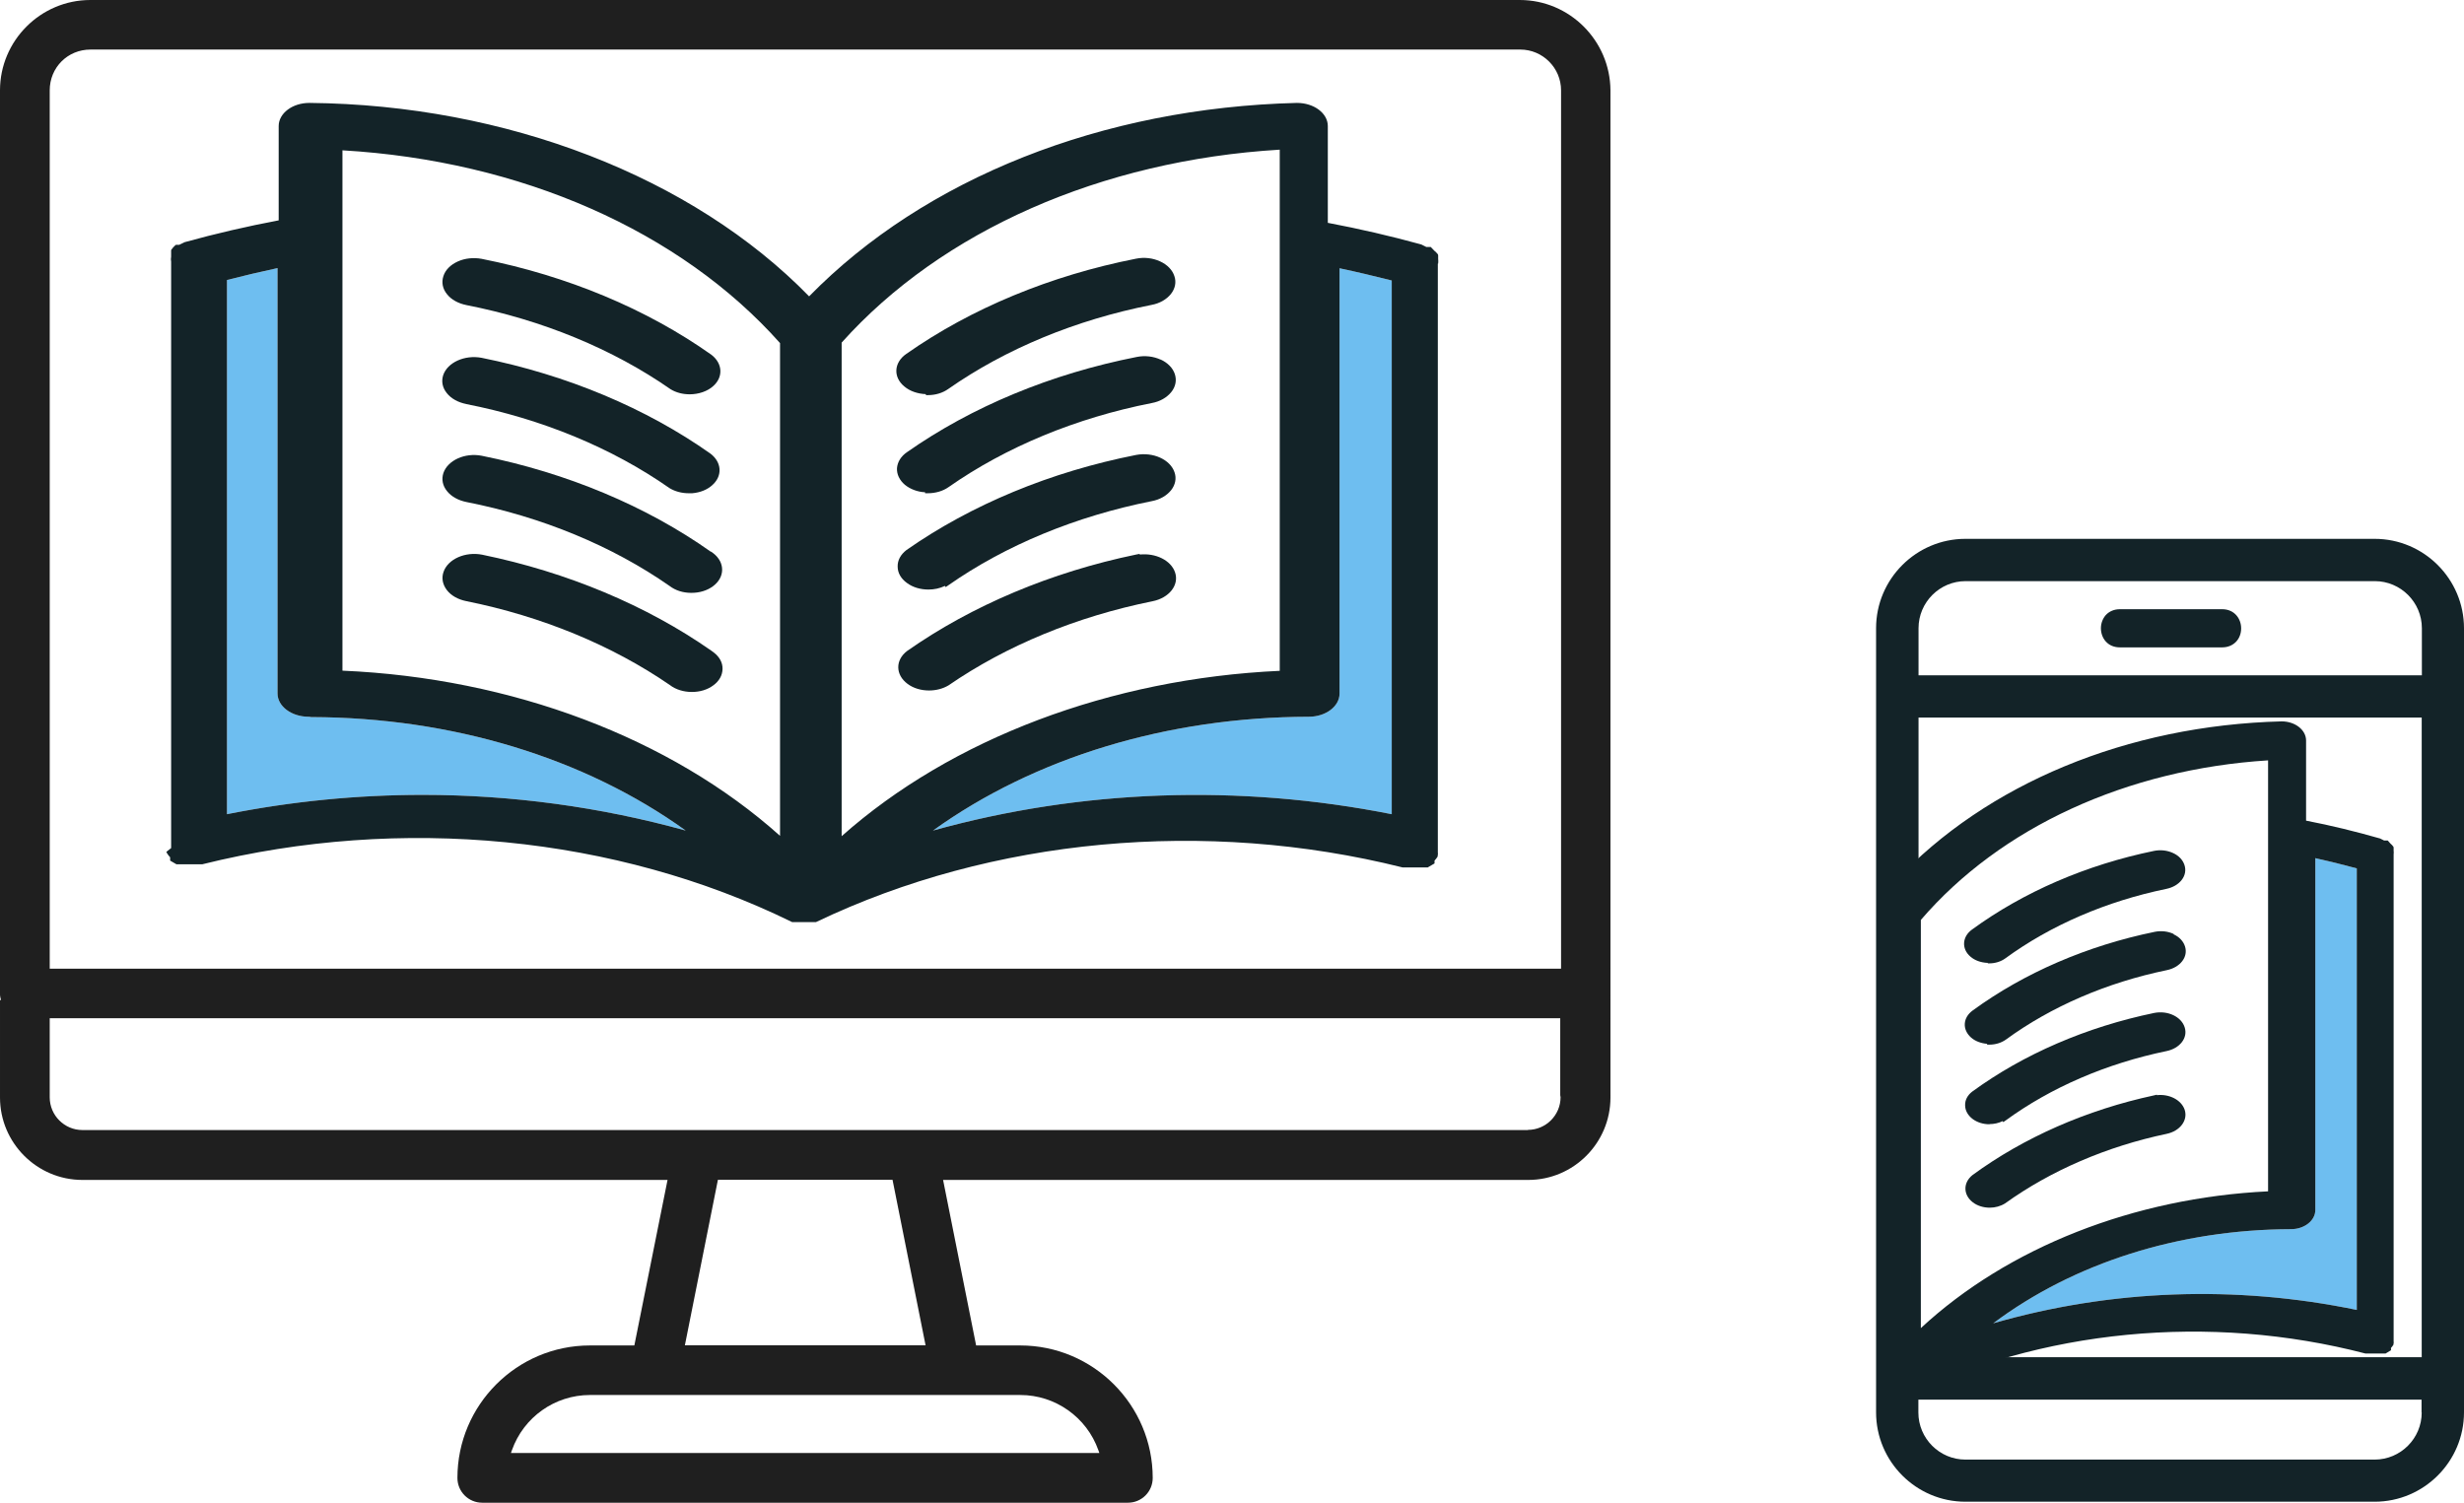 <?xml version="1.0" encoding="UTF-8"?><svg id="b" xmlns="http://www.w3.org/2000/svg" width="149.16" height="90.96" xmlns:xlink="http://www.w3.org/1999/xlink" viewBox="0 0 149.16 90.96"><defs><clipPath id="d"><rect x="114.07" y="40.88" width="32" height="48" fill="none"/></clipPath></defs><g id="c"><path d="M92.01,0H5.47C2.46,0,0,2.46,0,5.47v54.67c0,.08,0,.17.02.24l.04.16h-.06v5.9c0,2.75,2.24,4.99,4.99,4.99h35.42l-2.01,10.02h-2.69c-4.42,0-8.02,3.6-8.02,8.02,0,.83.67,1.5,1.5,1.5h39.09c.83,0,1.5-.67,1.5-1.5,0-4.42-3.6-8.02-8.02-8.02h-2.67l-2-10.02h35.42c2.75,0,4.98-2.24,4.98-4.99V5.47c-.02-3.02-2.48-5.47-5.49-5.47ZM61.77,84.45c2.11,0,4.01,1.34,4.72,3.34l.06.17H30.93l.06-.17c.71-2,2.6-3.34,4.72-3.34h26.06ZM41.46,81.44l2-10.02h10.57l2,10.02h-14.58ZM92.5,68.41H4.99c-1.09,0-1.98-.89-1.98-1.98v-4.79h91.44v4.66l.02.12c0,1.09-.89,1.98-1.98,1.98ZM94.49,58.64H3.01V5.47c0-1.38,1.08-2.47,2.47-2.47h86.55c1.36,0,2.47,1.11,2.47,2.47v53.16Z" fill="#1f1f1f"/><path d="M143.75,32.62h-24.77c-2.98,0-5.41,2.43-5.41,5.41v47.47c0,2.98,2.43,5.41,5.41,5.41h24.77c2.98,0,5.41-2.43,5.41-5.41v-47.47c0-2.98-2.43-5.41-5.41-5.41ZM116.14,40.88v-2.85c0-1.57,1.28-2.85,2.85-2.85h24.77c1.57,0,2.85,1.28,2.85,2.85v2.85h-30.46ZM116.14,82.16v-38.72h30.46v38.72h-30.46ZM146.6,85.51c0,1.57-1.28,2.85-2.85,2.85h-24.77c-1.57,0-2.85-1.28-2.85-2.85v-.78h30.46v.78Z" fill="#132328"/><path d="M134.52,36.88h-6.19c-.35,0-.65.13-.86.36-.18.21-.29.49-.29.79,0,.58.39,1.16,1.15,1.16h6.19c.35,0,.65-.13.86-.36.19-.21.29-.49.29-.79,0-.58-.4-1.16-1.15-1.16Z" fill="#132328"/><path d="M84.25,16.98v32.31c-9.24-1.84-18.82-1.5-27.77.99,6.16-4.43,14.21-6.87,22.75-6.89,1.03,0,1.86-.63,1.86-1.4v-25.75c1.04.22,2.1.47,3.16.74Z" fill="#6ebef0"/><path d="M18.67,43.39s.03,0,.05,0l.11.02h.04c8.5.03,16.51,2.46,22.64,6.87-5.16-1.43-10.53-2.16-15.92-2.16-3.96,0-7.94.39-11.85,1.17V16.95c1.05-.27,2.08-.51,3.06-.72v25.75c0,.77.83,1.4,1.86,1.41Z" fill="#6ebef0"/><path d="M87.06,15.96c.01-.1.01-.21,0-.29,0-.07,0-.15,0-.22l-.02-.06c-.07-.08-.14-.16-.21-.21l-.22-.23h-.27l-.3-.15c-1.85-.51-3.75-.95-5.66-1.31v-5.86c0-.77-.83-1.4-1.87-1.4-11.78.29-22.53,4.56-29.53,11.71-7.05-7.23-18.34-11.6-30.25-11.71-1.03,0-1.86.63-1.86,1.4v5.71c-1.91.36-3.81.8-5.69,1.32l-.33.16h-.2l-.05.04c-.09.08-.16.16-.22.25l-.02.03v.2c0,.07,0,.15,0,.2-.02.1-.02.21,0,.3v35.34c0,.05,0,.11,0,.16-.08.06-.16.12-.23.18l-.06.06.04.07c.05.09.12.17.19.25v.2l.38.22h1.57c12.04-2.99,25.04-1.72,35.66,3.48l.04.02h1.45l.04-.02c10.61-5.07,23.54-6.27,35.46-3.29h1.53s.41-.24.41-.24v-.17c.07-.08.14-.16.19-.25v-.04c.02-.08.02-.15.01-.21,0-.08,0-.15,0-.22V15.96ZM84.25,16.98v32.31c-9.24-1.84-18.82-1.5-27.77.99,6.16-4.43,14.21-6.87,22.75-6.89,1.03,0,1.86-.63,1.86-1.4v-25.75c1.04.22,2.1.47,3.16.74ZM77.47,9.06v31.55c-10.25.47-19.88,4.11-26.52,10.01v-29.88c6.06-6.77,15.72-11.03,26.52-11.68ZM47.22,20.77v29.83c-6.61-5.92-16.24-9.56-26.49-10V9.1c10.81.63,20.45,4.88,26.49,11.67ZM18.67,43.39s.03,0,.05,0l.11.02h.04c8.5.03,16.51,2.46,22.64,6.87-5.16-1.43-10.53-2.16-15.92-2.16-3.96,0-7.94.39-11.85,1.17V16.95c1.05-.27,2.08-.51,3.06-.72v25.75c0,.77.83,1.4,1.86,1.41Z" fill="#132328"/><path d="M43.03,33.4c-3.9-2.76-8.7-4.77-13.87-5.81h0c-1.02-.2-2.06.28-2.32,1.05-.12.37-.05.76.22,1.09.26.33.68.56,1.17.66,4.58.9,8.83,2.66,12.3,5.08.35.27.81.42,1.31.42h.02c.49,0,.95-.14,1.3-.4.73-.54.74-1.43.03-1.99-.05-.04-.11-.08-.15-.11Z" fill="#132328"/><path d="M43.06,39.39c-3.92-2.74-8.72-4.75-13.87-5.81h0c-1.02-.2-2.07.26-2.34,1.04-.13.37-.06.76.2,1.1s.68.57,1.17.67c4.58.92,8.84,2.68,12.33,5.08.36.28.85.42,1.33.42s.94-.13,1.3-.4c.36-.26.55-.61.56-.99s-.18-.73-.53-1c-.05-.04-.11-.08-.15-.11Z" fill="#132328"/><path d="M29.16,15.67h0c-.49-.09-1.01-.04-1.45.16-.44.2-.75.51-.87.89-.12.37-.05.76.22,1.09.26.33.68.56,1.18.66,4.59.9,8.86,2.66,12.35,5.09.34.21.75.31,1.16.31.54,0,1.09-.18,1.45-.52.59-.55.54-1.35-.13-1.87-3.91-2.77-8.72-4.78-13.91-5.81Z" fill="#132328"/><path d="M28.22,24.46c4.58.9,8.84,2.66,12.31,5.09.33.2.74.31,1.16.31.07,0,.14,0,.21,0,.49-.04.94-.22,1.25-.52.59-.55.54-1.35-.13-1.87-3.9-2.76-8.7-4.77-13.87-5.81h0c-1.02-.19-2.06.28-2.32,1.05-.12.37-.05.76.22,1.09.26.33.68.56,1.18.66Z" fill="#132328"/><path d="M56.2,35.69c.35,0,.69-.07,1-.22l.05.07.16-.11c3.47-2.43,7.73-4.18,12.3-5.09.5-.09.91-.33,1.18-.66.26-.33.34-.72.21-1.09-.26-.77-1.29-1.24-2.32-1.05-5.18,1.02-9.98,3.01-13.91,5.76-.35.27-.54.62-.53,1,0,.38.2.73.56.99.36.27.83.4,1.3.4Z" fill="#132328"/><path d="M68.99,33.57v-.04l-.21.04c-5.16,1.07-9.95,3.09-13.87,5.84-.72.55-.71,1.44.03,1.99.36.27.83.4,1.3.4.41,0,.83-.1,1.18-.31,3.5-2.41,7.77-4.17,12.34-5.09,1.02-.2,1.64-.99,1.37-1.76-.25-.72-1.17-1.17-2.13-1.07Z" fill="#132328"/><path d="M56.03,23.87l.04.05h.1c.46,0,.89-.13,1.23-.37,3.47-2.43,7.73-4.19,12.3-5.09.5-.09.91-.33,1.18-.66.26-.33.34-.72.21-1.09-.12-.37-.43-.69-.87-.89-.44-.2-.95-.26-1.45-.16-5.18,1.02-9.98,3.01-13.9,5.76-.76.52-.82,1.41-.12,1.98.33.28.8.44,1.29.46Z" fill="#132328"/><path d="M70.26,21.77c-.44-.2-.95-.26-1.45-.16-5.18,1.02-9.98,3.01-13.9,5.76-.37.25-.58.6-.61.97-.02.37.15.73.48,1.01.32.26.76.43,1.22.45v.06h.16s0,0,.01,0c.46,0,.91-.13,1.25-.37,3.47-2.43,7.72-4.19,12.3-5.09.5-.09.91-.33,1.18-.66s.34-.72.22-1.09c-.12-.37-.43-.69-.87-.89Z" fill="#132328"/><g clip-path="url(#d)"><path d="M142.67,52.58v26.72c-7.32-1.52-14.91-1.24-22.01.81,4.89-3.66,11.26-5.68,18.03-5.7.81,0,1.47-.52,1.47-1.16v-21.3c.82.18,1.66.39,2.51.62Z" fill="#6ebef0"/><path d="M90.69,74.42s.03,0,.04,0l.09.02h.03c6.74.02,13.08,2.04,17.95,5.68-4.09-1.19-8.34-1.78-12.62-1.78-3.14,0-6.29.32-9.39.97v-26.74c.83-.23,1.65-.42,2.42-.59v21.3c0,.64.66,1.16,1.47,1.16Z" fill="#6ebef0"/><path d="M144.9,51.73c.01-.08.01-.17,0-.24,0-.06,0-.12,0-.19l-.02-.05c-.05-.07-.11-.13-.17-.18l-.17-.19h-.22l-.24-.12c-1.47-.42-2.97-.79-4.48-1.08v-4.85c0-.64-.66-1.16-1.48-1.16-9.34.24-17.86,3.77-23.4,9.68-5.59-5.98-14.53-9.6-23.97-9.68-.81,0-1.47.52-1.47,1.16v4.72c-1.51.3-3.02.66-4.51,1.09l-.26.13h-.16l-.04.04c-.07.06-.13.13-.18.21v.02s-.01.17-.01.17c0,.06,0,.12,0,.17-.01.09-.01.17,0,.24v29.23s0,.09,0,.13c-.07.05-.13.1-.18.15l-.05.05.03.06c.04.07.09.14.15.2v.16l.3.18h1.24c9.54-2.47,19.84-1.42,28.27,2.88l.03.02h1.15l.03-.02c8.41-4.19,18.66-5.18,28.11-2.72h1.21s.33-.2.33-.2v-.14c.06-.06.11-.13.15-.2v-.03c.02-.06.02-.13.01-.17,0-.06,0-.13,0-.18v-29.31ZM142.67,52.58v26.72c-7.32-1.52-14.91-1.24-22.01.81,4.89-3.66,11.26-5.68,18.03-5.7.81,0,1.47-.52,1.47-1.16v-21.3c.82.18,1.66.39,2.51.62ZM137.3,46.03v26.09c-8.12.39-15.76,3.4-21.02,8.28v-24.71c4.81-5.6,12.46-9.12,21.02-9.66ZM113.33,55.71v24.67c-5.24-4.9-12.87-7.9-21-8.27v-26.05c8.56.52,16.21,4.03,21,9.65ZM90.69,74.42s.03,0,.04,0l.09.02h.03c6.74.02,13.08,2.04,17.95,5.68-4.09-1.19-8.34-1.78-12.62-1.78-3.14,0-6.29.32-9.39.97v-26.74c.83-.23,1.65-.42,2.42-.59v21.3c0,.64.66,1.16,1.47,1.16Z" fill="#132328"/><path d="M110,66.16c-3.09-2.28-6.89-3.95-10.99-4.81h0c-.81-.16-1.64.23-1.84.87-.1.31-.04.63.17.9.21.27.54.47.93.54,3.63.75,7,2.2,9.75,4.2.28.22.64.35,1.04.35h.01c.39,0,.76-.12,1.03-.33.58-.45.59-1.18.02-1.64-.04-.03-.08-.06-.12-.09Z" fill="#132328"/><path d="M110.03,71.11c-3.11-2.27-6.91-3.93-10.99-4.81h0c-.81-.16-1.64.22-1.85.86-.1.31-.05.63.16.91s.54.47.93.55c3.63.76,7.01,2.22,9.78,4.2.29.23.67.35,1.05.35s.75-.11,1.03-.33c.28-.22.44-.51.44-.82s-.15-.6-.42-.82c-.04-.03-.08-.06-.12-.09Z" fill="#132328"/><path d="M99.01,51.49h0c-.39-.08-.8-.03-1.15.13-.35.16-.59.42-.69.73-.1.31-.04.63.17.9.21.27.54.47.93.54,3.64.74,7.02,2.2,9.79,4.21.27.17.6.26.92.26.43,0,.86-.15,1.15-.43.47-.46.43-1.12-.1-1.54-3.1-2.29-6.91-3.95-11.02-4.81Z" fill="#132328"/><path d="M98.27,58.76c3.63.74,7,2.2,9.76,4.21.26.17.59.26.92.26.05,0,.11,0,.16,0,.39-.03.74-.19.99-.43.47-.46.43-1.12-.1-1.54-3.09-2.29-6.89-3.95-10.99-4.81h0c-.81-.16-1.64.23-1.84.87-.1.31-.04.63.17.9.21.27.54.47.93.54Z" fill="#132328"/><path d="M120.44,68.05c.27,0,.55-.06.79-.18l.04.06.13-.09c2.75-2.01,6.12-3.46,9.75-4.21.39-.08.72-.27.93-.54.21-.27.27-.59.17-.9-.2-.64-1.02-1.03-1.84-.87-4.1.85-7.91,2.49-11.03,4.77-.28.22-.43.51-.42.82,0,.31.16.6.44.82.29.22.66.33,1.03.33Z" fill="#132328"/><path d="M130.57,66.3v-.03l-.17.04c-4.09.88-7.89,2.55-11,4.83-.57.46-.56,1.19.02,1.64.28.22.66.33,1.03.33.33,0,.66-.09.93-.26,2.77-1.99,6.16-3.45,9.78-4.21.81-.17,1.3-.82,1.09-1.46-.2-.59-.93-.97-1.69-.88Z" fill="#132328"/><path d="M120.31,58.28l.03.04h.08c.36,0,.71-.11.97-.3,2.75-2.01,6.12-3.46,9.75-4.21.39-.08.72-.27.93-.54.21-.27.27-.59.17-.9-.1-.31-.34-.57-.69-.73-.35-.16-.75-.21-1.15-.13-4.1.84-7.91,2.49-11.02,4.76-.6.43-.65,1.17-.1,1.64.26.23.63.36,1.02.38Z" fill="#132328"/><path d="M131.59,56.54c-.35-.16-.75-.21-1.15-.13-4.1.84-7.91,2.49-11.02,4.76-.29.21-.46.49-.48.8-.02.31.12.61.38.84.25.22.6.35.97.38v.05h.13s0,0,.01,0c.37,0,.72-.11.99-.3,2.75-2.01,6.12-3.46,9.75-4.21.39-.08.72-.27.93-.54s.27-.59.17-.9c-.1-.31-.34-.57-.69-.73Z" fill="#132328"/></g></g></svg>